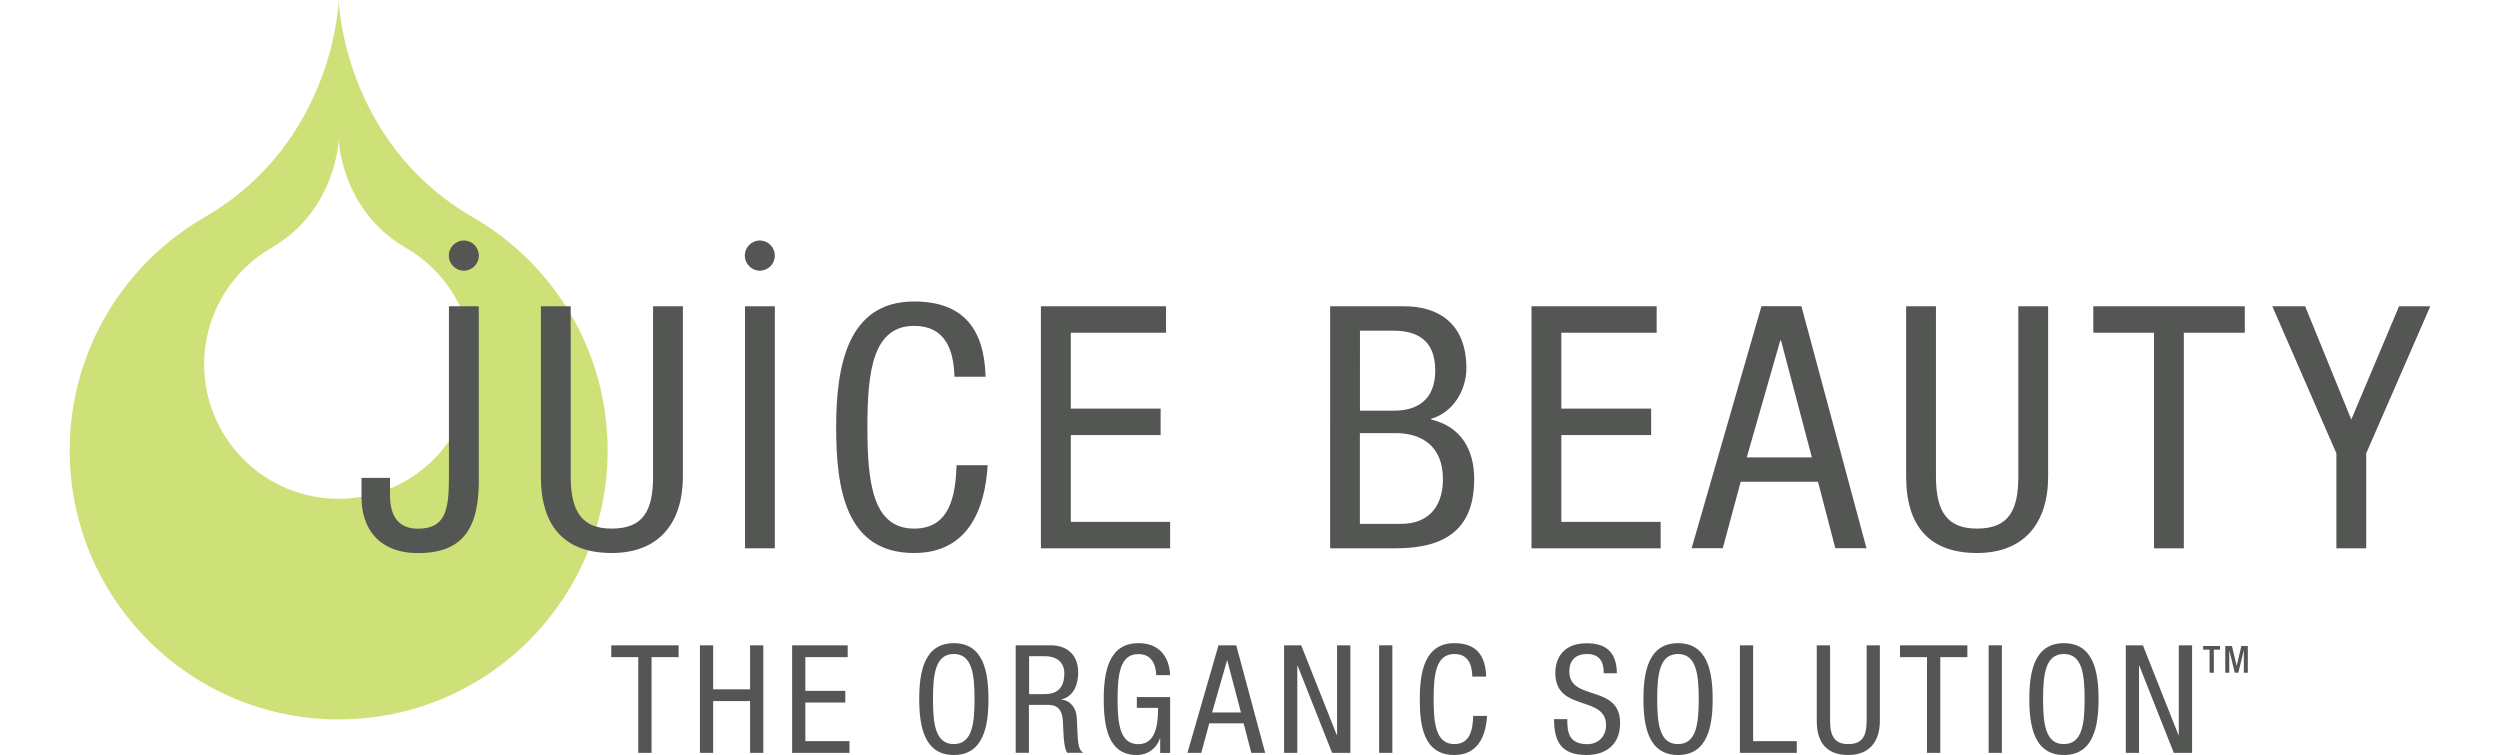 <svg height="755" viewBox="8.15 7.2 265.98 85.07" width="2500" xmlns="http://www.w3.org/2000/svg"><path d="m38.46 63.4c-8.38 0-15.16-6.79-15.16-15.15 0-5.63 3.07-10.53 7.61-13.15 7.34-4.27 7.55-12.24 7.55-12.24s.2 7.97 7.53 12.24c4.55 2.61 7.61 7.52 7.61 13.15 0 8.36-6.78 15.15-15.14 15.15zm15.08-31.74c-14.67-8.53-15.08-24.46-15.08-24.46s-.41 15.93-15.09 24.46c-9.09 5.24-15.22 15.05-15.22 26.29 0 16.74 13.56 30.31 30.31 30.31s30.3-13.58 30.3-30.31c0-11.24-6.11-21.06-15.22-26.29z" fill="#cee078" fill-rule="evenodd"/><g fill="#535652"><path d="m73.71 92.03h-1.5v-10.79h-3.04v-1.33h7.59v1.33h-3.05zm12.59 0h-1.49v-5.84h-4.16v5.84h-1.49v-12.12h1.49v4.96h4.16v-4.96h1.49zm3.25-12.12h6.26v1.33h-4.77v3.8h4.5v1.32h-4.5v4.35h4.97v1.32h-6.46zm15.87 6.06c0 2.8.27 5.07 2.34 5.07s2.34-2.27 2.34-5.07-.27-5.08-2.34-5.08-2.34 2.28-2.34 5.08zm6.25 0c0 3.05-.56 6.3-3.9 6.3s-3.9-3.24-3.9-6.3.56-6.3 3.9-6.3 3.9 3.24 3.9 6.3zm4.57-.56h1.48c.88 0 2.5 0 2.5-2.34 0-1.19-.8-1.93-2.19-1.93h-1.78v4.28zm-1.49-5.5h3.92c1.9 0 3.11 1.12 3.11 3.04 0 1.32-.46 2.71-1.87 3.05v.03c1.05.12 1.65.98 1.71 2.02l.1 2.07c.07 1.34.29 1.68.64 1.9h-1.8c-.25-.25-.37-1.15-.41-1.75l-.1-1.89c-.12-1.66-1.03-1.76-1.8-1.76h-2.02v5.4h-1.49v-12.12zm15.83 3.37c-.07-1.27-.54-2.38-2.02-2.38-2.07 0-2.34 2.28-2.34 5.08s.27 5.07 2.34 5.07 2.22-2.48 2.22-4.09h-2.39v-1.22h3.75v6.3h-1.12v-1.65h-.03c-.32 1.04-1.29 1.88-2.61 1.88-3.16 0-3.72-3.04-3.72-6.3 0-3.06.56-6.3 3.9-6.3s3.56 2.97 3.58 3.6h-1.56zm6.28 4.2h3.26l-1.54-5.86h-.03l-1.68 5.86zm.73-7.57h2l3.26 12.12h-1.56l-.87-3.33h-3.87l-.9 3.33h-1.56zm7.39 0h1.93l4.01 10.12h.03v-10.12h1.5v12.12h-2.06l-3.88-9.81h-.04v9.81h-1.49z" fill-rule="evenodd"/><path d="m155.69 79.91h1.49v12.12h-1.49z"/><path d="m167.85 87.87c-.14 2.29-1.04 4.4-3.68 4.4-3.45 0-3.9-3.24-3.9-6.3s.56-6.3 3.9-6.3c2.48 0 3.51 1.39 3.58 3.77h-1.56c-.03-1.38-.48-2.55-2.02-2.55-2.07 0-2.34 2.28-2.34 5.08s.27 5.07 2.34 5.07c1.81 0 2.07-1.7 2.12-3.17zm13.15-4.82c0-1.27-.46-2.16-1.88-2.16-1.26 0-2 .68-2 1.97 0 3.41 5.72 1.38 5.72 5.81 0 2.8-2.05 3.6-3.77 3.6-2.83 0-3.67-1.46-3.67-4.04h1.49c0 1.36.09 2.82 2.27 2.82 1.19 0 2.1-.85 2.1-2.14 0-3.43-5.72-1.44-5.72-5.89 0-1.12.47-3.34 3.55-3.34 2.31 0 3.36 1.15 3.39 3.38h-1.49zm6.02 2.92c0 2.8.27 5.07 2.34 5.07s2.34-2.27 2.34-5.07-.27-5.08-2.34-5.08-2.34 2.28-2.34 5.08zm6.25 0c0 3.05-.56 6.3-3.9 6.3s-3.9-3.24-3.9-6.3.56-6.3 3.9-6.3 3.9 3.24 3.9 6.3zm3.07-6.06h1.49v10.8h4.92v1.32h-6.41zm8.67 0h1.49v8.52c0 1.78.58 2.61 2.05 2.61 1.59 0 2.07-.92 2.07-2.61v-8.52h1.49v8.52c0 2.33-1.19 3.84-3.56 3.84s-3.55-1.34-3.55-3.84v-8.52zm13.91 12.12h-1.5v-10.79h-3.04v-1.33h7.59v1.33h-3.05z" fill-rule="evenodd"/><path d="m224.37 79.91h1.49v12.12h-1.49z"/><path d="m230.5 85.97c0 2.8.27 5.07 2.34 5.07s2.34-2.27 2.34-5.07-.27-5.08-2.34-5.08-2.34 2.28-2.34 5.08zm6.25 0c0 3.05-.56 6.3-3.9 6.3s-3.9-3.24-3.9-6.3.56-6.3 3.9-6.3 3.9 3.24 3.9 6.3zm3.07-6.06h1.93l4.01 10.12h.03v-10.12h1.5v12.12h-2.06l-3.88-9.81h-.04v9.81h-1.49zm-185.57-18.76c0 4.85-1.22 8.37-6.84 8.37-4.55 0-6.38-2.94-6.38-6.23v-2.25h3.21v1.99c0 2.21.88 3.74 3.13 3.74 3.06 0 3.51-1.99 3.51-5.73v-19.33h3.36v19.44zm6.99-19.44h3.36v19.17c0 4.01 1.3 5.88 4.62 5.88 3.59 0 4.66-2.06 4.66-5.88v-19.17h3.36v19.17c0 5.23-2.68 8.63-8.02 8.63s-7.98-3.02-7.98-8.63z" fill-rule="evenodd"/><path d="m84.24 41.71h3.36v27.27h-3.36z"/><path d="m111.58 59.62c-.31 5.16-2.33 9.89-8.29 9.89-7.75 0-8.78-7.3-8.78-14.17s1.26-14.17 8.78-14.17c5.58 0 7.91 3.13 8.06 8.48h-3.51c-.08-3.09-1.07-5.73-4.54-5.73-4.66 0-5.27 5.12-5.27 11.42s.61 11.42 5.27 11.42c4.09 0 4.66-3.82 4.78-7.14h3.51zm6-17.91h14.1v2.98h-10.73v8.55h10.12v2.98h-10.12v9.78h11.19v2.98h-14.56zm35.95 24.52h4.58c3.55 0 4.77-2.41 4.77-5.04 0-3.74-2.41-5.19-5.35-5.19h-4.01v10.24zm0-12.76h3.86c1.41 0 4.62-.34 4.62-4.54 0-2.83-1.41-4.47-4.7-4.47h-3.78zm-3.36-11.76h8.36c3.55 0 6.99 1.68 6.99 6.99 0 2.48-1.49 4.97-3.97 5.69v.08c3.36.8 4.85 3.36 4.85 6.72 0 5.54-3.13 7.79-8.82 7.79h-7.41zm22.69 0h14.1v2.98h-10.74v8.55h10.12v2.98h-10.12v9.78h11.19v2.98h-14.55zm24.26 17.03h7.33l-3.48-13.18h-.08l-3.78 13.18zm1.64-17.04h4.51l7.33 27.27h-3.51l-1.95-7.49h-8.71l-2.02 7.49h-3.51l7.87-27.27zm16.31.01h3.36v19.17c0 4.01 1.3 5.88 4.62 5.88 3.59 0 4.66-2.06 4.66-5.88v-19.17h3.36v19.17c0 5.23-2.67 8.63-8.02 8.63s-7.98-3.02-7.98-8.63zm31.29 27.27h-3.36v-24.29h-6.84v-2.98h17.07v2.98h-6.87zm9.97-27.27h3.7l5.2 12.76 5.38-12.76h3.52l-7.22 16.57v10.7h-3.36v-10.7zm-7.07 38.69h-.72v-.41h1.9v.41h-.7v2.6h-.48zm1.77-.41h.75l.53 2.23h.01l.52-2.23h.73v3.01h-.45v-2.5h-.01l-.61 2.5h-.4l-.61-2.5h-.01v2.5h-.45zm-163.43-43.99c0 .94-.76 1.7-1.69 1.7s-1.69-.76-1.69-1.7.76-1.7 1.69-1.7 1.69.76 1.69 1.7zm-33.35 0c0 .94-.76 1.7-1.69 1.7s-1.69-.76-1.69-1.7.76-1.7 1.69-1.7 1.69.76 1.69 1.7z" fill-rule="evenodd"/></g></svg>